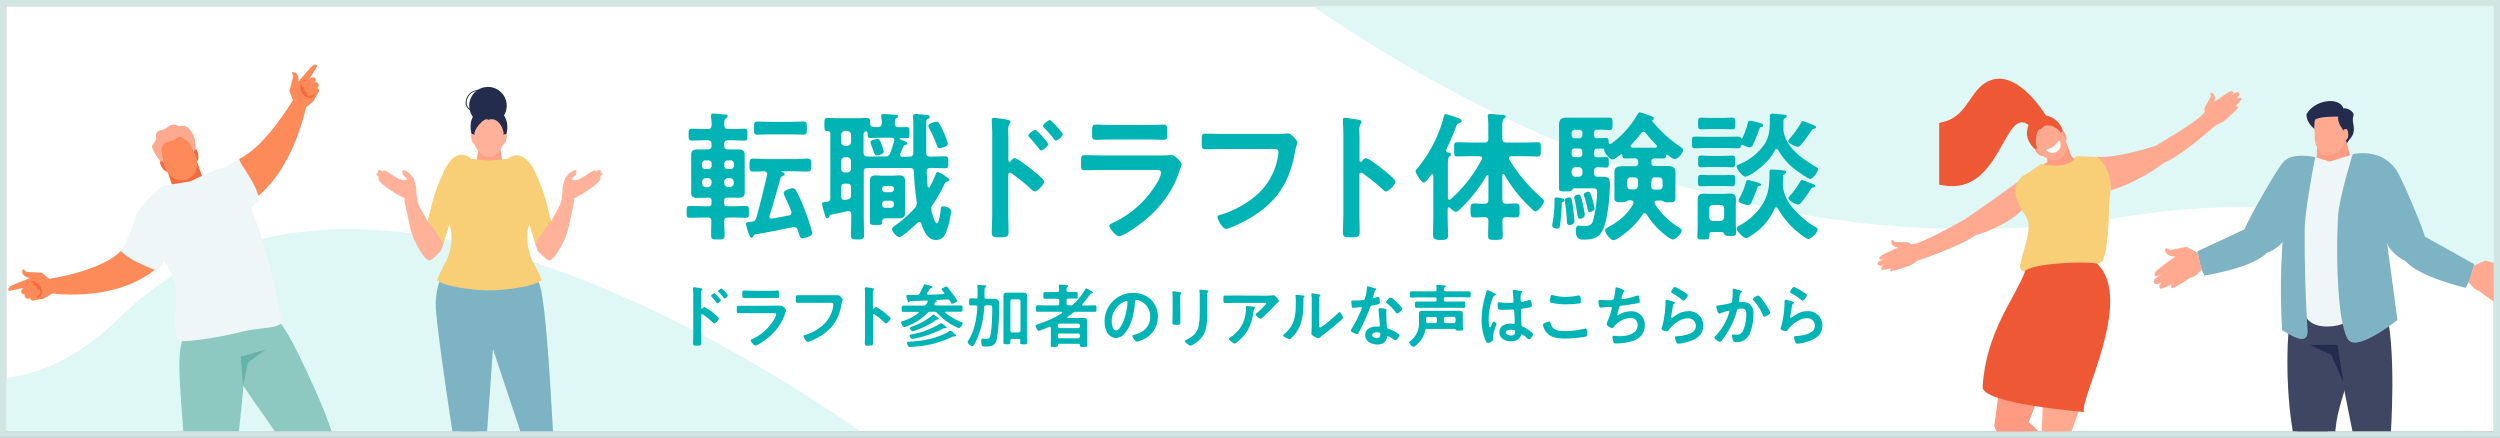 <svg id="_1" data-name="1" xmlns="http://www.w3.org/2000/svg" xmlns:xlink="http://www.w3.org/1999/xlink" width="800" height="140" viewBox="0 0 800 140">
  <rect x="0" y="0" width="800" height="140" fill="#808080" stroke="none"/>
  <defs>
    <style>
      .cls-1 {
        fill: none;
      }

      .cls-2 {
        clip-path: url(#clip-path);
      }

      .cls-3 {
        fill: #fc8b59;
      }

      .cls-4 {
        fill: #d1e5e2;
      }

      .cls-5 {
        clip-path: url(#clip-path-2);
      }

      .cls-6 {
        fill: #fff;
      }

      .cls-7 {
        fill: #dff7f5;
      }

      .cls-8 {
        fill: #ffb299;
      }

      .cls-9 {
        fill: #f8ce77;
      }

      .cls-10 {
        fill: #232c4c;
      }

      .cls-11 {
        fill: #ffa187;
      }

      .cls-12 {
        fill: #7eb3c3;
      }

      .cls-13 {
        fill: #8dc8c1;
      }

      .cls-14 {
        fill: #68b3a8;
      }

      .cls-15 {
        fill: #f6693b;
      }

      .cls-16 {
        fill: #ffaa90;
      }

      .cls-17 {
        fill: #eff6f8;
      }

      .cls-18 {
        fill: #ff9a83;
      }

      .cls-19 {
        fill: #ef5835;
      }

      .cls-20 {
        fill: #3f4662;
      }

      .cls-21 {
        fill: #00b4b5;
      }
    </style>
    <clipPath id="clip-path">
      <rect class="cls-1" x="-818" y="2" width="796" height="136"/>
    </clipPath>
    <clipPath id="clip-path-2">
      <rect class="cls-1" x="2" y="2" width="796" height="136"/>
    </clipPath>
  </defs>
  <g class="cls-2">
    <path class="cls-3" d="M-10.51,65.9s1.72-.58.38,2c-.18.35-2.35,1.31-1.85,1.7C-9,71.93-2,65.35-1.48,67.53c2.6-1,2.13.34,2,.84C2,69,.22,69.82-.1,70.07c1.21,1.57-4.32,4.2-4.32,4.2l-4,2-4.1,1.45s-3.66-1.88-4-3.22,1.77-5.79,1.77-5.79l2-1.88Z"/>
  </g>
  <g>
    <path class="cls-4" d="M798,2V138H2V2H798m2-2H0V140H800V0Z"/>
    <g class="cls-5">
      <rect class="cls-6" x="-5.06" y="-3.97" width="820.54" height="165.59"/>
      <path class="cls-7" d="M326.48-80.51s150.31,182.25,352.33,150,174.48,191.2,174.48,191.2L833.2-187.84Z"/>
      <path class="cls-7" d="M304.64,159.72s-176.37-146.46-266.46-58S-155.76-47.39-155.76-47.39L92.65,408.66Z"/>
      <g>
        <g>
          <g>
            <path class="cls-8" d="M136.74,70.86c-.92-2.39-3.13-4.9-3.3-7.5-.41-6.18-4.62-1.49-3.93,1.44.83,3.5,1.57,8.51,3,11.85.72,1.64,3.2,6.32,4.79,6.66.83.18,2.37-1.7,3.1-2.32,1.11-.93.72-1,1.41-2.73C143,75.54,137.56,68.91,136.74,70.86Z"/>
            <path class="cls-8" d="M129.45,54.49s-1.23-.61-.48,1.5c.1.28,1.63,1.22,1.22,1.46-2.43,1.43-7.11-4.21-7.69-2.62-1.85-1-1.63,0-1.54.43-1.21.31,0,1.12.26,1.34-1.06,1.06,2.83,3.58,2.83,3.58l2.8,1.93,2.94,1.5s2.93-1,3.36-2-.76-4.53-.76-4.53l-1.3-1.6Z"/>
          </g>
          <path class="cls-9" d="M136.74,70.86c2.08,1.62,5.1,7.4,5.1,7.4L146.45,63s-4.09-8.62-5.07-6.66C138.64,61.86,137.15,70.08,136.74,70.86Z"/>
        </g>
        <g>
          <g>
            <path class="cls-8" d="M176.44,70.86c.92-2.39,3.13-4.9,3.3-7.5.42-6.18,4.62-1.49,3.93,1.44-.82,3.5-1.56,8.51-3,11.85-.72,1.64-3.2,6.32-4.79,6.66-.83.18-2.37-1.7-3.11-2.32-1.11-.93-.72-1-1.41-2.73C170.23,75.54,175.63,68.91,176.44,70.86Z"/>
            <path class="cls-8" d="M183.73,54.49s1.23-.61.49,1.5c-.1.28-1.64,1.22-1.23,1.46,2.43,1.43,7.11-4.21,7.69-2.62,1.85-1,1.63,0,1.54.43,1.21.31,0,1.12-.25,1.34,1.06,1.06-2.83,3.58-2.83,3.58l-2.8,1.93-2.94,1.5s-2.94-1-3.36-2,.76-4.53.76-4.53l1.29-1.6Z"/>
          </g>
          <path class="cls-9" d="M176.44,70.86c-2.07,1.62-5.1,7.4-5.1,7.4L166.73,63s4.09-8.62,5.07-6.66C174.55,61.86,176,70.08,176.44,70.86Z"/>
        </g>
        <g>
          <g>
            <path class="cls-10" d="M150.15,33.82a6,6,0,0,0,12,0,6,6,0,0,0-12,0Z"/>
            <path class="cls-10" d="M151.78,35.67A2.85,2.85,0,0,1,149,32.81h0a4.17,4.17,0,0,1,2.61-3.73h0a7.73,7.73,0,0,1,2.45-.45h0a.14.14,0,0,1,.17.12h0a.13.13,0,0,1-.14.14h0a7.52,7.52,0,0,0-2.34.43h0a3.9,3.9,0,0,0-2.43,3.49h0a2.55,2.55,0,0,0,2.52,2.59h0a.14.14,0,0,1,.13.15h0a.15.15,0,0,1-.16.12h0Z"/>
          </g>
          <g>
            <polygon class="cls-11" points="160.73 51.62 160.17 47.8 153.05 47.8 152.49 51.62 160.73 51.62"/>
            <g>
              <g>
                <path class="cls-8" d="M151.86,43.22c-1.62-1.41-1.09,1.44-.71,2.19.14.27.45.81.8.87Z"/>
                <path class="cls-8" d="M161.1,43.22c1.62-1.41,1.09,1.44.71,2.19-.14.27-.5.86-.85.92Z"/>
                <path class="cls-8" d="M151.54,44c0-1.86-.1-4.83.7-6.06.94-1.43,2.71-1.56,4.24-1.56s3.31.13,4.24,1.56c.8,1.23.82,4.2.7,6.06a7.06,7.06,0,0,1-2.77,5.48,3.48,3.48,0,0,1-4.34,0A6.61,6.61,0,0,1,151.54,44Z"/>
              </g>
              <path class="cls-10" d="M151.86,43.22c-.35-.18-.58-.44-.94-.28-1-3.85.52-6,1.32-6.82a5.49,5.49,0,0,1,8.48,0,7.31,7.31,0,0,1,1.3,6.8,1.2,1.2,0,0,0-.92.3c.42-.87-1.26-6.21-4.88-4.84C155.3,37.13,151.36,41.43,151.86,43.22Z"/>
            </g>
          </g>
        </g>
        <g>
          <g>
            <path class="cls-12" d="M168.1,142.83c1,4.65,10,2.63,9-2,0,0-1.63-32.62-3.22-43.37-.7-4.71-1.15-15.44-12.56-7.17h0c-4.49,1-8,6.47-7,11.12Z"/>
            <path class="cls-12" d="M185.87,174.17c.68,2.35.87,4.38-1.59,5.15h0c-2.47.78-3.47-1-4.26-3.3-2.74-8-10.55-23.2-11.7-31.69-.33-2.43.66-4.86,3.13-5.64h0c2.46-.78,4.69.64,5.79,2.82C181.09,149.15,183.52,166.06,185.87,174.17Z"/>
          </g>
          <g>
            <path class="cls-12" d="M155.62,141.42c.09,4.76-10.2,5.15-10.28.39,0,0-5-32-5.85-42.71-.38-4.75,1-18.12,10-9.11h0c4.65-.08,9.08.69,9.22,8.44Z"/>
            <path class="cls-12" d="M155.71,174.87c-.21,2.63-.16,4.8-2.79,5h0c-2.62.2-3.29-1.9-3.49-4.52l-4.08-33.12a4.75,4.75,0,0,1,4.4-5.1h0c2.63-.2,4,2,5.11,4.4C159.35,151,156.37,166.49,155.71,174.87Z"/>
          </g>
        </g>
        <path class="cls-9" d="M169.65,71.34c3.33-6.1,2.25-14.9,1.73-16-4.33-9.05-8.91-4.5-8.91-4.5l-5.88.55-5.88-.55s-4.57-5.14-8.91,4.5c-.49,1.1-1.6,9.89,1.73,16,1.95,3.56.57,9.68-.84,12.48a35.73,35.73,0,0,0-2.82,5.82c2.58,2.41,14.45,3.42,16.72,3.26,2.28.16,14.14-.85,16.72-3.26a34.91,34.91,0,0,0-2.81-5.82C169.08,81,167.71,74.9,169.65,71.34Z"/>
      </g>
      <g>
        <g>
          <path class="cls-13" d="M107.81,145.68c.13,4.17.07,4.64-4.43,6.49h0c-4.49,1.84-7,.84-9.45-4.29-3.59-7.66-15.88-23-20.16-31.06-2-3.69-6.72-12.14,6-18.12,0,0,5.19-5.48,14,11.2C93.78,109.9,107.52,136.6,107.81,145.68Z"/>
          <path class="cls-13" d="M72,157.06c-2,3.66-2.32,4-7.12,3.32h0c-4.81-.7-6.49-2.87-5.94-8.51.83-8.42-1.93-27.85-1.49-37,.21-4.17.43-13.87,14.46-12.49,0,0,7.26-2.06,6.28,16.76C78.22,119.14,76.41,149.11,72,157.06Z"/>
          <polygon class="cls-14" points="85.11 111.81 77.03 114.14 77.81 123.71 79.29 116.11 85.11 111.81"/>
        </g>
        <g>
          <path class="cls-15" d="M55.86,61.58s4.18,2.71,6.16,2,3.31-5.2,3.31-5.2l-2.45-7.11-9.39,3.17Z"/>
          <g>
            <g>
              <path class="cls-15" d="M52.3,51.7c-2.15-1-.6,1.94.05,2.6.24.24.75.71,1.13.66Z"/>
              <path class="cls-15" d="M61.94,48.44c1.13-2.06,1.65,1.17,1.54,2.1,0,.34-.16,1-.5,1.21Z"/>
              <path class="cls-3" d="M52.64,52.82c-.49-1.94-2-4.82-1.56-6.36.46-1.78,2.23-2.53,3.78-3.06s3.42-1,4.87.14c1.24,1,1.83,4.15,2.62,6a6.22,6.22,0,0,1-.44,6.38,5.4,5.4,0,0,1-2.28,1.57,5.34,5.34,0,0,1-2.77.13A6.21,6.21,0,0,1,52.64,52.82Z"/>
            </g>
            <path class="cls-16" d="M48.67,46.8c0-.35.91-1.46,1.23-2s-.49-1.59.41-2.53c1.12-1.18,1.4,0,3.74-1.92a2.68,2.68,0,0,1,3,0,15.3,15.3,0,0,1,2.18,0c1,.34,1.59,1.07,2.59,2.73.61,1,.79,3.79.74,4.69,0,0-.43.63-.64.67-.25-.84-1-1.87-1.21-2.47s-2.26-2.06-2.9-2.07c-.82-.4-1.72.72-2.3.94a15.94,15.94,0,0,0-2.88,1c-1.38.89-.77,3.49-.77,3.49a10.62,10.62,0,0,0,.42,2.4c-.84-.37-1,0-1,0C50.85,50.76,48.76,48.52,48.67,46.8Z"/>
          </g>
        </g>
        <g>
          <path class="cls-3" d="M93.76,32l4.47.87S94.73,53.22,81.9,63.32c-2,1.57-7.45-9-5.31-12.51C84.94,46.93,93.76,32,93.76,32Z"/>
          <g>
            <path class="cls-3" d="M93.39,23.16s1.47-.52,2.06,1.43a8.82,8.82,0,0,1,.06,1.54s3-3.63,4-4.64c1.62-1.65,2-.33,2-.33L98.4,26.3l3.5,3.15-1.55,2.93-2.44,2-4-1.89-1.3-3.38,1.23-4.67Z"/>
            <path class="cls-15" d="M100.59,27.3c.82,1.46.58,3.15-.54,3.78s-2.69-.06-3.51-1.52-.57-3.16.55-3.79S99.78,25.83,100.59,27.3Z"/>
            <path class="cls-3" d="M100.9,25.3a.84.84,0,0,1-.3,1.14l-3.1,1.41a.83.83,0,0,1-1-.52h0a.82.82,0,0,1,.3-1.13l3.1-1.42a.84.84,0,0,1,1.05.52Z"/>
            <path class="cls-3" d="M101.88,26.88a.89.89,0,0,1-.27,1.21l-3.1,1.42a.9.9,0,0,1-1.09-.61h0a.89.89,0,0,1,.26-1.21l3.11-1.41a.9.9,0,0,1,1.09.6Z"/>
            <path class="cls-3" d="M102,28.66a.69.69,0,0,1-.25.95l-2.6,1.18a.71.71,0,0,1-.88-.43h0a.72.72,0,0,1,.25-1l2.6-1.18a.71.71,0,0,1,.88.44Z"/>
          </g>
        </g>
        <g>
          <path class="cls-3" d="M15.7,89.22l-.59,4.51S36,97.26,49.64,86.24c2.12-1.4-6.77-7-10.77-6.12C32.56,86.83,15.7,89.22,15.7,89.22Z"/>
          <g>
            <path class="cls-3" d="M7.39,86.08s-1,1.22.71,2.41A10,10,0,0,0,9.55,89s-4.4,1.7-5.67,2.33c-2.07,1-.94,1.78-.94,1.78L8.8,91.82l1.89,4.32L14,95.59l2.72-1.67-.55-4.35-2.8-2.3L8.5,87Z"/>
            <path class="cls-15" d="M9.05,94.22c1.14,1.23,2.82,1.54,3.77.67s.79-2.57-.35-3.81-2.81-1.54-3.76-.67S7.92,93,9.05,94.22Z"/>
            <path class="cls-3" d="M7.07,93.88A.83.83,0,0,0,8.24,94l2.31-2.51a.83.83,0,0,0-.16-1.16h0a.84.84,0,0,0-1.17-.07L6.9,92.72a.83.83,0,0,0,.17,1.16Z"/>
            <path class="cls-3" d="M8.25,95.3a.9.9,0,0,0,1.24.14l2.32-2.51a.91.91,0,0,0-.23-1.22h0a.91.91,0,0,0-1.24-.13L8,94.08a.91.91,0,0,0,.23,1.22Z"/>
            <path class="cls-3" d="M9.92,95.94a.71.71,0,0,0,1,.06l1.94-2.1a.7.7,0,0,0-.14-1h0a.7.7,0,0,0-1-.06L9.78,95a.71.71,0,0,0,.14,1Z"/>
          </g>
        </g>
        <g>
          <path class="cls-17" d="M52.45,83.39a7.2,7.2,0,0,1-2.19,3.15c-3.39-1.05-9.93-4-11.7-6.42,1.33-1.73,2.65-4.1,4.62-9.9C43.18,70.22,50.39,76.94,52.45,83.39Z"/>
          <path class="cls-17" d="M82.86,64.39c0-5-6.39-11.91-6.27-13.58-.91.36-3.79,2.83-6.55,3.21,2.73,3.62,9.91,11,10,13A10.29,10.29,0,0,1,82.86,64.39Z"/>
          <path class="cls-17" d="M51.58,82.17c-2.19-2.92-7.88-10.09-8.4-12,.45-3.75,8.76-10.68,8.76-10.68L61.06,58a82,82,0,0,1,9-4c3.33-.94,7.49,7.5,9,10.06,1,1.67,6.66,14,11.16,39.22-1.87,2-7.21,1.42-13.36,3C71.22,107.76,59.57,109.68,57,109,53.69,100.73,60.54,94.16,51.58,82.17Z"/>
        </g>
      </g>
      <g>
        <g>
          <g>
            <path class="cls-18" d="M665.45,158.94c-4.06-6.91-10.17-20.67-18.85-25.64-2.18-1.25-4.45-2.25-6.4-.67a4.55,4.55,0,0,0-.66,6.4l21.24,23.7c.63.77,6.72,7.67,6.72,7.67l2.55-.16.46-4.26S665.84,159.62,665.45,158.94Z"/>
            <path class="cls-18" d="M648.14,137.93c-1.28,4.36-11.1,1.69-9.82-2.68,0,0,3.84-30.73,7.06-40.65,1.41-4.32,3-14,11.32-5.39h0c4.21,1.23,7.28,5.94,6,10.3Z"/>
          </g>
          <g>
            <path class="cls-16" d="M653.23,139.26c-.7,4.49,8,5.83,8.66,1.34,0,0,11.19-28.66,12-39.67.31-4.54,2.63-12.15-8.68-9.71h0c-4.33-.68-9.11,2.28-9.81,6.77Z"/>
            <path class="cls-16" d="M658.26,136.55c-2.42-.52-4.39,1-5.26,3.19-3,7.59-3.76,23.88-5.26,31.79-.16.82-1,8.72-1,8.72l.63,1.66,3.14-1.21s2.76-7.14,3-7.93c1.88-7.84,7.85-23,8.27-31.15C661.85,139.29,660.67,137.07,658.26,136.55Z"/>
          </g>
        </g>
        <g>
          <polygon class="cls-18" points="662.9 50.16 661.06 45.24 654.98 48.43 655.17 51.84 651.41 54.13 667.28 52.65 662.9 50.16"/>
          <g>
            <g>
              <path class="cls-18" d="M652.12,47.51c-2-.29-.12,1.73.58,2.13.25.14.78.41,1.1.28Z"/>
              <path class="cls-18" d="M659.54,42.67c.56-2,1.64.58,1.72,1.38,0,.29,0,1-.2,1.19Z"/>
              <path class="cls-16" d="M652.26,48.28c-1-1.5-2.61-3.83-2.61-5.24,0-1.64,1.35-2.67,2.58-3.48s2.72-1.62,4.22-1c1.3.57,2.87,2.94,3.74,4.5a6.74,6.74,0,0,1,.65,5.85,3.86,3.86,0,0,1-1.34,1.75,3.78,3.78,0,0,1-2.14.52A6.31,6.31,0,0,1,652.26,48.28Z"/>
            </g>
            <path class="cls-19" d="M652.12,47.51c-.37,0-.69,0-.9.27-2.79-2.59-2.74-5.11-2.51-6.18a5.27,5.27,0,0,1,6.8-4.44,7,7,0,0,1,4.62,4.78,1.18,1.18,0,0,0-.59.73c-.11-.92-4.27-4.33-6.45-1.34C651.7,40.81,650.78,46.34,652.12,47.51Z"/>
            <path class="cls-6" d="M659.05,45.06a2.6,2.6,0,0,1-4.21,3c-.21-.28,1-.29,2.16-1.12S658.82,44.73,659.05,45.06Z"/>
          </g>
        </g>
        <g>
          <path class="cls-16" d="M694,50.37c-1.7,2.92-13.16,9.29-18.71,10.49,1.29-2.8-7.79-8.43-4.06-10.64,6.36.46,18.72-3.61,18.72-3.61S696.41,47.18,694,50.37Z"/>
          <path class="cls-16" d="M689.92,46.61c5.23-3.22,14.37-8.51,15.63-10.91l-.14-1.07,2.05-3.69-.14-1.23s1.38-.12,1.48,1.66a7.83,7.83,0,0,1-.27,1.32s3.36-2.44,4.44-3.08c1.76-1,1.79.15,1.79.15l-1.11,1.09,1.5-1.06c.52-.37,1.12-.32,1.34.11s-.47,1.31-.76,1.67c.51-.32,1.27-.41,1.5,0s-2,2.55-2,2.55a.7.7,0,0,1,1,.19c.19.35-4.82,4.65-4.82,4.65l-2.55,1.26C704.34,44.22,696,51,692.1,52.2,690.65,52.66,692.35,48.79,689.92,46.61Z"/>
        </g>
        <g>
          <path class="cls-16" d="M630,75.58c3.38,0,13.21-4.19,17-8.38,0-2.66,2.38-11.05-1.41-8.94-5.67,4.28-16.85,11.92-16.85,11.92S626,76.08,630,75.58Z"/>
          <path class="cls-16" d="M628.78,70.18c-5.42,2.91-14.59,8.14-17.29,8l-.86-.66-4.22-.08-1-.74s-.81,1.13.67,2.12a8.74,8.74,0,0,0,1.28.42s-3.79,1.68-4.89,2.29c-1.78,1-.77,1.63-.77,1.63l1.51-.42-1.69.77c-.58.26-.83.8-.57,1.21s1.37.25,1.83.19c-.54.27-1,.88-.73,1.31s3.23-.47,3.23-.47a.69.69,0,0,0-.34,1c.2.35,6.44-1.82,6.44-1.82l2.37-1.57c5.69-1.9,15.73-5.73,18.74-8.46C633.64,73.86,629.44,73.38,628.78,70.18Z"/>
        </g>
        <path class="cls-9" d="M648.52,69.78c2.1,3.24-1.73,11.72-2.11,15.5-.51,5,25.49.64,26.54-2,2.15-5.41,1.8-17.81,2.09-19.62,1.06-6.51-.36-9.91-3.84-13.44l-7-.22c-1.59,4.61-11,2.49-11,2.49-1.88,1.15-4,2.82-6,3.86C642,61,647.08,66.82,648.52,69.78Z"/>
        <path class="cls-19" d="M648.18,86.49c-3.34,9-12.75,19.69-13.73,37.35-.3,5.34,32.5,8,32.5,8-2-3.34,16.11-35.51,4.25-47.37C670.39,83.64,652.79,83.76,648.18,86.49Z"/>
        <path class="cls-19" d="M637.37,25.55c-6.69,2-7.28,11-14.75,13.25-.69.2-1.38.39-2.08.57V59.1l1.27.21c18.69,3.33,19.35-25.94,27.6-19.13l5.67-2.61C651.75,32.25,644.76,23.3,637.37,25.55Z"/>
      </g>
      <g>
        <g>
          <path class="cls-20" d="M733.82,138.63c.82,4.29,3.41,7.47,8.07,6.73h0c4.66-.75,5-3,5.58-8.9.92-9.53,9.85-28.81,9.21-38.37-.3-4.36-7.56-14.81-21.19-13.36,0,0,1.3-2.5-1.64,10.72C730.68,109.74,732.09,129.69,733.82,138.63Z"/>
          <path class="cls-20" d="M743.79,176.24c-.72,2.72-1.87,4.94-5.24,4.69h0c-3.37-.24-3.55-2.5-3.35-5.29l-1-35.54c.21-2.79,3.11-4.85,6.48-4.6h0c3.37.25,4.71,2.8,5.73,5.49C750.46,151.7,746.06,167.57,743.79,176.24Z"/>
          <path class="cls-20" d="M753,90.25c5.53-.69,8.51,2.84,10,7.25,4.25,12.92,1.91,42.53,2,42.78,4.08,7.9,2.77,28.26,1.28,37.21-.48,2.9-7,3.71-7.4,1.11-1.34-9-5.61-38.15-5.61-38.16-.11-.54-8.12-40.73-8.12-40.73C744.54,95.09,747.45,91,753,90.25Z"/>
          <polygon class="cls-10" points="739.13 110.36 747.98 110.36 749.9 122.37 746.01 113.58 739.13 110.36"/>
        </g>
        <g>
          <path class="cls-12" d="M790.34,89.7l1.43-5.16L776,75.75c-.74-2.91-7.94-20.06-9.07-21-2.62,2.08-6.84,17-2.88,23.47.48,1.83,4.32,4.94,5.64,5.19C773.73,88.57,789,92.1,789,92.1Z"/>
          <path class="cls-16" d="M800.53,84.8l1.47-.58s.6,1.7-1.56,2.4a9.43,9.43,0,0,1-1.73.08s4.1,3.45,5.24,4.6c1.86,1.88.39,2.31.39,2.31l-1.71-1,1.81,1.55c.63.53.76,1.29.29,1.71s-1.78-.16-2.31-.41c.56.54.92,1.47.43,1.9S799,95.58,799,95.58a.9.9,0,0,1,.09,1.33c-.36.36-4.84-3.1-4.84-3.1a1,1,0,0,1-.19-.22l-2.28-1.23-1.83-2L791.64,85l3.66-1.62Z"/>
        </g>
        <g>
          <path class="cls-12" d="M704.23,85.67l-1.05-5.27,15.05-7c1-2.85,10.77-20,12-20.87,2.46,2.27,5.55,17.45,1.11,23.63-.61,1.78-4.68,4.6-6,4.75-4.43,4.89-19.93,7.26-19.93,7.26Z"/>
          <path class="cls-16" d="M694.44,80,693,79.34s-.73,1.65,1.38,2.52a10.78,10.78,0,0,0,1.71.2s-4.34,3.14-5.57,4.2c-2,1.73-.56,2.27-.56,2.27l1.79-.92L689.83,89c-.66.48-.85,1.24-.42,1.68s1.8,0,2.35-.23c-.6.49-1,1.39-.58,1.86s3.94-1.43,3.94-1.43a.9.9,0,0,0-.19,1.31c.34.39,5.06-2.73,5.06-2.73a1.34,1.34,0,0,0,.21-.2l2.36-1.06,2-1.87-1.26-5.44L699.75,79Z"/>
        </g>
        <g>
          <polygon class="cls-18" points="741.34 52.62 752.53 51.87 750.6 44.21 741.45 45.73 741.34 52.62"/>
          <g>
            <path class="cls-16" d="M750.1,43.06c-.28-1.91-.05-5-.93-6.2-1-1.41-2.79-1.43-4.29-1.33s-3.26.35-4.08,1.89c-.71,1.32-.08,4.34-.1,6.26a7.88,7.88,0,0,0,2.22,5.64,2.76,2.76,0,0,0,1.86.47,9.39,9.39,0,0,0,3.76-1.55C750.23,46.61,750.45,45.49,750.1,43.06Z"/>
            <path class="cls-10" d="M753.11,37.05c.4-1.32-2.21-2.69-3.21-2.34-1-3.07-6.3-3.05-9.7-.52a7.49,7.49,0,0,0-2.07,2.27c-.28,2.12,1.64,4.09,2.43,4.77,0,0,0-2.58.3-2.91,1.19-1.12,7.4-1,7.4-1-.52,1.73,1.67,4.44,1.67,4.44A28.07,28.07,0,0,0,751.06,46c.15-.92,1.59-1.93,2-3.38C753.67,40.2,752.46,39.23,753.11,37.05Z"/>
            <path class="cls-16" d="M749.82,41.78c1.71-1.8,1.8,1.62,1.47,2.45a2.27,2.27,0,0,1-1.11.87Z"/>
          </g>
        </g>
        <g>
          <path class="cls-17" d="M762.1,72.11s4.4-14.73,4.27-16.73c-1.73-3.52-13.45-6-13.45-6l-7.45,2.33-4.55-1.41s-4.42,12.53-5.73,15.31c.14,2,2.43,28.11,2.43,28.11s-4.12,12.07,9.12,10.64C762.12,102.66,762.1,72.11,762.1,72.11Z"/>
          <path class="cls-12" d="M752.86,49.36s-4.36,14.08-4.68,19.85c-.71,13.05-.21,33.13,3,39.13,2.47,4.66,14.33-4.76,16-5.88-2.79-20.94-4.08-30.4-4.08-30.4s4-15.36,3.9-17.36C762,47,752.86,49.36,752.86,49.36ZM730.3,105.73c2.51,1.26,8.51,5.66,8.11-.3-.74-11-1-24.42-.89-32.56.07-5.71,3.34-22.59,3.34-22.59S730,47.75,729.61,54.7c.14,2,1.08,19.52,1.08,19.52A212.17,212.17,0,0,0,730.3,105.73Z"/>
        </g>
      </g>
    </g>
    <g>
      <path class="cls-21" d="M225.65,63.29c-.85,0-1.66.05-2.47.05-1.22,0-2-.32-2-1.62,0-.68,0-1.31,0-2.07v-8.1c0-.72,0-1.4,0-2.07,0-1.44.9-1.67,2.29-1.67.63,0,1.35,0,2.16,0h.81c.86,0,1.26-.36,1.26-1.21v-.46c0-.89-.4-1.25-1.26-1.25h-.63c-1.48,0-3,.08-4.45.08-1,0-1-.45-1-1.93s0-1.84,1-1.84c1.48,0,3,.09,4.45.09h.63c.86,0,1.17-.32,1.26-1.22s-.09-1.8-.18-2.7c0-.13,0-.32,0-.4,0-.5.31-.63.76-.63.63,0,2.75.22,3.51.31.41,0,1.08,0,1.08.54,0,.27-.27.45-.54.68-.49.31-.58.72-.54,2.16,0,.9.36,1.26,1.26,1.26h.72c1.49,0,3-.09,4.46-.09,1,0,.94.44.94,1.89s0,1.88-.94,1.88c-1.49,0-3-.08-4.46-.08H233c-.9,0-1.26.36-1.26,1.25v.46c0,.85.36,1.21,1.26,1.21h.81c.81,0,1.53,0,2.16,0,1.44,0,2.34.23,2.34,1.71,0,.68,0,1.35,0,2v8.1c0,.67,0,1.35,0,2,0,1.31-.76,1.67-2,1.67-.81,0-1.66-.05-2.52-.05h-1c-.76,0-1.08.32-1.08,1.08v.68c0,.72.32,1,1.08,1h1c1.62,0,3.24-.09,4.86-.09,1,0,1,.45,1,1.89s0,1.89-1,1.89c-1.62,0-3.24-.09-4.86-.09H233c-.9,0-1.26.32-1.26,1.22,0,1.48.14,3,.14,4.41s-.45,1.39-2.12,1.39-2.2,0-2.2-1.3c0-1.49,0-3,.09-4.46,0-.9-.36-1.26-1.22-1.26h-.9c-1.57,0-3.19.09-4.81.09-1,0-1-.4-1-1.89s0-1.89,1-1.89c1.62,0,3.24.09,4.81.09h1.08c.77,0,1.08-.31,1.08-1v-.68c0-.76-.31-1.08-1.08-1.08Zm2.07-10.89a1,1,0,0,0-1.08-1.08h-.9a1,1,0,0,0-1.08,1.08V53a1,1,0,0,0,1.08,1.08h.9A1,1,0,0,0,227.72,53Zm-1.26,7.47a1.28,1.28,0,0,0,1.26-1.26v-.45A1.19,1.19,0,0,0,226.46,57h-.54a1.19,1.19,0,0,0-1.26,1.21v.45a1.29,1.29,0,0,0,1.26,1.26Zm6.39-8.55a1,1,0,0,0-1.08,1.08V53a1,1,0,0,0,1.08,1.08h.9A1,1,0,0,0,234.83,53V52.4a1,1,0,0,0-1.08-1.08Zm-1.08,7.29A1.29,1.29,0,0,0,233,59.87h.54a1.28,1.28,0,0,0,1.26-1.26v-.45A1.19,1.19,0,0,0,233.57,57H233a1.19,1.19,0,0,0-1.26,1.21Zm21.51,9.45a1.78,1.78,0,0,0-.09-.45c-.9-2.34-1.21-2.88-2.16-5a3.43,3.43,0,0,1-.27-.9c0-.81,2.29-1.48,2.93-1.48a1.13,1.13,0,0,1,1,.67,40.81,40.81,0,0,1,2.57,5.58c.5,1.26,2.65,7.16,2.65,8.19s-2.69,1.58-3.1,1.58c-.67,0-.81-.41-1.21-1.62-.09-.27-.19-.63-.32-1a1.17,1.17,0,0,0-1.13-.95c-.09,0-.26,0-.35,0-4.05.85-8.15,1.66-12.2,2.34-.31.09-.36.27-.49.49s-.23.59-.59.59-.67-.59-.85-1.08a27.59,27.59,0,0,1-1-3.38c0-.63,1.35-.63,1.85-.67.94-.09,1.26-.45,1.53-1.35,1.26-4.5,2.34-9,3.42-13.64v-.31c0-.59-.41-.81-.95-.86-.81.05-3,.09-3.55.09-1.17,0-1.13-.63-1.13-2.07s0-2.07,1.13-2.07c1.48,0,3,.14,4.45.14H254c1.48,0,3-.14,4.45-.14,1.17,0,1.08.68,1.08,2.07s.09,2.07-1.08,2.07c-1.49,0-3-.09-4.45-.09h-3.88s-.13.05-.13.09a.13.13,0,0,0,.09.14c.36.09,1,.27,1,.72s-.27.41-.49.49a1.09,1.09,0,0,0-.81.72c-1.13,4-2.25,8.06-3.51,12,0,.13-.05.22-.05.31a.67.67,0,0,0,.68.68H247c1.84-.32,3.59-.68,5.39-1A.88.88,0,0,0,253.28,68.06ZM246.62,43c-1.93,0-3.19.09-4,.09-1.35,0-1.35-.32-1.35-2.07,0-1.58,0-2.12,1.13-2.12,1.39,0,2.79.09,4.18.09h6.3c1.4,0,2.79-.09,4.18-.09,1.17,0,1.13.63,1.13,2.12s0,2.07-1.08,2.07c-1.4,0-2.83-.09-4.23-.09Z"/>
      <path class="cls-21" d="M291,50.11c.86,0,1.26-.32,1.26-1.21,0-2.57,0-5.13,0-7.7V39.67c0-.94-.09-2.07-.09-2.43,0-.58.31-.76.85-.76s2.7.22,3.28.27,1.22.09,1.22.63-.36.54-.68.72-.45.49-.45,1.34v9.5c0,.85.45,1.17,1.27,1.17h.13c1.53,0,3.1-.09,4.68-.09,1,0,1,.58,1,1.89s0,1.93-1,1.93c-1.58,0-3.15-.13-4.72-.09-.82,0-1.17.32-1.22,1.13.09,1.57.18,3.15.31,4.72,0,.18.14.41.37.41s.26-.14.35-.27a31.77,31.77,0,0,0,1.9-4.05c.09-.27.22-.63.63-.63a6.45,6.45,0,0,1,2.47,1.35c1,.67,1.26.81,1.26,1.17s-.45.49-.77.58c-.58.14-.71.5-1,1.13a44.59,44.59,0,0,1-3.55,6.16,2.07,2.07,0,0,0-.5,1.35c0,.77,1.12,4.68,1.75,4.68.86,0,1.22-4,1.31-4.72,0-.54.27-.72.85-.72s2.43.45,2.43,1.66a29.09,29.09,0,0,1-1.12,5.36c-.63,1.89-1.31,3.73-3.69,3.73-2.74,0-4-3-4.68-5.22-.14-.27-.31-.54-.63-.54a.82.82,0,0,0-.58.23c-.81.81-4.91,4.59-5.81,4.59s-2.38-1.71-2.38-2.52c0-.54.72-1,1.12-1.26a38.25,38.25,0,0,0,6.21-5.54,2.09,2.09,0,0,0,.59-1.44,2.17,2.17,0,0,0-.05-.54c-.41-3.24-.76-6.3-.9-9.63,0-.85-.4-1.17-1.26-1.17h-9.72c-1.26,0-2.56,0-3.82,0-.86,0-1.22.4-1.22,1.26v14c0,2.07.09,4.09.09,6.16,0,1.44-.4,1.44-2.11,1.44-1.49,0-2.07,0-2.07-1.26,0-2.11.09-4.23.09-6.34v-.45c0-.59-.23-1-.86-1-.13,0-.27,0-.36,0-1.75.45-3.46.76-5.17,1.12-.41.14-.45.27-.63.59s-.27.58-.68.58-.54-.4-.81-1.35a28.16,28.16,0,0,1-.85-3.28c0-.54.72-.54,1.66-.63.72-.14,1-.41,1-1.17V42.77c0-.54-.22-.76-.81-.8-1,0-1.08-.32-1.08-2.12,0-1.58,0-2.11,1-2.11.81,0,2.11.09,3.24.09h6.12c1.17,0,2.43-.09,3.24-.09,1.12,0,1,.67,1,1.7s.72,1.22,1.76,1.22H281c.81,0,1.08-.36,1.17-1.17s-.09-1.35-.18-2c0-.14,0-.32,0-.45,0-.5.4-.54.81-.54.85,0,2.47.13,3.37.22.41,0,1.22,0,1.22.54,0,.27-.23.36-.54.59-.5.31-.5.81-.5,1.66s.41,1.12,1.22,1.17,2.07,0,2.65,0c.81,0,.81.41.81,1.76s0,1.8-.81,1.8-1.39,0-2.07-.09c-.13.05-.22.09-.22.23a.19.19,0,0,0,.13.17c.23.09.41.19.63.28.9.35,1.71.72,1.71,1.08s-.4.4-.72.44a.72.72,0,0,0-.49.37c-.41.76-.68,1.62-1.08,2.38a1.13,1.13,0,0,0-.05.41c0,.49.36.67.81.67Zm-21.82-4.68a1.2,1.2,0,0,0,1.26,1.22h.63a1.2,1.2,0,0,0,1.26-1.22V43.14a1.29,1.29,0,0,0-1.26-1.26h-.63a1.28,1.28,0,0,0-1.26,1.26Zm0,8.55a1.19,1.19,0,0,0,1.26,1.21h.63A1.19,1.19,0,0,0,272.32,54V51.55a1.2,1.2,0,0,0-1.26-1.22h-.63a1.19,1.19,0,0,0-1.26,1.22Zm0,8.91c0,.63.27,1.08.94,1.08a2.14,2.14,0,0,0,.23,0l.81-.13c.9-.14,1.17-.54,1.17-1.44V60c0-.86-.36-1.22-1.26-1.22h-.63c-.9,0-1.26.36-1.26,1.22Zm7.15-14.08c0,.85.36,1.21,1.22,1.25,1.17.09,2.65,0,3.82,0h1.76a1.55,1.55,0,0,0,1.71-1,31.63,31.63,0,0,0,1.3-4c0-.09.05-.18.05-.27,0-.49-.36-.67-.81-.72h-3.6c-1.17,0-2.34.09-3.33.09-.77,0-.77-.4-.81-1.44,0-.54-.36-.72-.5-.72s-.81.18-.81,1.17ZM289.6,66.26c0,.63,0,1.31,0,1.94,0,1.26-.67,1.66-1.84,1.66-.68,0-1.4,0-2.12,0h-2.07c-.81,0-1.3.31-1.3,1.12-.05,1-.05,1-2.07,1-1.22,0-1.8,0-1.8-.86s0-1.62,0-2.43V59.83c0-.68,0-1.35,0-2,0-1.26.63-1.71,1.8-1.71.81,0,1.62.1,2.43.1h2.74c.77,0,1.53-.1,2.34-.1,1.17,0,1.89.36,1.89,1.67,0,.72,0,1.39,0,2.07Zm-9.09-16.51c-.54,0-.81-.81-1.26-2.16a16.27,16.27,0,0,1-.72-2.11c0-.68,1.75-1,2.29-1s.77.27,1.4,2.07a13.25,13.25,0,0,1,.58,2C282.8,49.26,281.23,49.75,280.51,49.75Zm2.83,9.76a1,1,0,0,0-1.08,1,1.06,1.06,0,0,0,1.08,1H285a1.06,1.06,0,0,0,1.08-1,1,1,0,0,0-1.08-1Zm0,4.73a1,1,0,0,0-1.08,1.08v.09a1,1,0,0,0,1.08,1.08H285a1,1,0,0,0,1.08-1.08v-.09A1,1,0,0,0,285,64.24ZM302.24,47a7.26,7.26,0,0,1-1.57.44c-.55,0-.72-.54-.86-.94a49.28,49.28,0,0,0-2.56-5.62,1.32,1.32,0,0,1-.18-.59c0-.81,2.2-1.35,2.6-1.35a.93.93,0,0,1,.77.45,21.91,21.91,0,0,1,1.57,3,25.43,25.43,0,0,1,1.31,3.51C303.32,46.6,302.83,46.78,302.24,47Z"/>
      <path class="cls-21" d="M324.7,50.6c.9,0,5.4,3.56,6.3,4.32.62.54,3.15,2.48,3.15,3.24s-2.12,3.11-3,3.11a1.64,1.64,0,0,1-1-.59,67.23,67.23,0,0,0-6.52-5.26.81.81,0,0,0-.45-.18c-.41,0-.54.36-.54.72V68.24c0,1.8.09,3.56.09,5.36,0,2.07-.05,2.34-2.79,2.34-1.8,0-2.57,0-2.57-1.53,0-2,.14-4,.14-6.08V42.69c0-1.17-.09-2.39-.14-3.51,0-.23,0-.63,0-.81,0-.45.13-.68.58-.68.27,0,1.22.14,1.53.18,2,.27,3.87.45,3.87,1.08a1.36,1.36,0,0,1-.22.59,3.57,3.57,0,0,0-.5,2.38c0,.68.05,1.53.05,2.65v6.75c0,.37.22.45.36.45a.48.48,0,0,0,.4-.17C323.71,51.23,324.2,50.6,324.7,50.6Zm10.71-4.45c0,.63-1.67,2-2.21,2-.27,0-.49-.32-.67-.49A45.73,45.73,0,0,0,329.46,44c-.22-.22-.4-.4-.4-.63,0-.54,1.71-1.8,2.21-1.8S335.41,45.52,335.41,46.15ZM340.08,43c0,.63-1.62,2-2.2,2-.27,0-.5-.35-.63-.54-.95-1.21-2.07-2.47-3.1-3.55-.19-.22-.41-.41-.41-.63,0-.54,1.71-1.84,2.21-1.84S340.08,42.42,340.08,43Z"/>
      <path class="cls-21" d="M370.06,49.75c1,0,3.1,0,4.05-.09a4.37,4.37,0,0,1,.81-.09c.94,0,3.19,2.16,3.19,3a11.92,11.92,0,0,1-.58,1.84,31.48,31.48,0,0,1-2.61,6.08,37.72,37.72,0,0,1-9.32,10.62c-1.26,1-6.12,4.5-7.51,4.5-1,0-3.11-2.57-3.11-3.33,0-.54,1.13-1,1.58-1.17A32.4,32.4,0,0,0,370.37,58.3a11.41,11.41,0,0,0,1.22-2.93c0-1.08-1.22-1-1.94-1H352.91c-1.89,0-3.78.1-5.71.1-1.26,0-1.26-.46-1.26-2.21,0-2.29,0-2.61,1.3-2.61,1.89,0,3.83.09,5.76.09ZM367,40c1.85,0,4.14-.13,5.31-.13s1.22.49,1.22,2.74c0,1.53,0,2.12-1.22,2.12-1.8,0-3.55-.09-5.31-.09H356c-1.76,0-3.51.09-5.27.09-1.26,0-1.26-.54-1.26-2.21,0-2.11.09-2.65,1.22-2.65s3.55.13,5.31.13Z"/>
      <path class="cls-21" d="M407.32,42.86c.94,0,3.15,0,4.05-.09.18,0,.67-.08.81-.08,1.08,0,3,2.42,3,2.87s-.4.95-.76,2.88c-1.53,8.69-4.73,14.67-12,19.8a41.61,41.61,0,0,1-8.64,4.59,4.56,4.56,0,0,1-1.48.41c-1.08,0-2.7-3-2.7-3.74,0-.49.4-.63.81-.72a31.57,31.57,0,0,0,11.2-5.94A20.87,20.87,0,0,0,409,49.7a7.61,7.61,0,0,0,.09-1.08c0-.85-.76-.94-1.57-.94h-16c-1.89,0-3.73.09-5.62.09-1.4,0-1.35-.41-1.35-2.43s-.05-2.57,1.21-2.57c1.94,0,3.87.09,5.81.09Z"/>
      <path class="cls-21" d="M437.11,50.6c.9,0,5.4,3.56,6.3,4.32.63.54,3.15,2.48,3.15,3.24s-2.12,3.11-3,3.11a1.64,1.64,0,0,1-1-.59A67.23,67.23,0,0,0,436,55.42a.81.81,0,0,0-.45-.18c-.41,0-.54.36-.54.72V68.24c0,1.8.09,3.56.09,5.36,0,2.07-.05,2.34-2.79,2.34-1.8,0-2.57,0-2.57-1.53,0-2,.14-4,.14-6.08V42.69c0-1.17-.09-2.39-.14-3.51,0-.23,0-.63,0-.81,0-.45.13-.68.58-.68.27,0,1.22.14,1.53.18,2,.27,3.87.45,3.87,1.08a1.36,1.36,0,0,1-.22.59,3.57,3.57,0,0,0-.5,2.38c0,.68.05,1.53.05,2.65v6.75c0,.37.22.45.36.45a.48.48,0,0,0,.4-.17C436.12,51.23,436.61,50.6,437.11,50.6Z"/>
      <path class="cls-21" d="M463.66,66.35c-.27,0-.36.23-.41.5v2.74c0,1.89.14,3.83.14,5.72,0,1.26-.63,1.48-2.43,1.48s-2.39-.36-2.39-1.62c0-1.84.09-3.73.09-5.58V56.19c0-.23-.09-.46-.31-.46a.47.47,0,0,0-.36.18c-.41.59-1.76,2.52-2.43,2.52S453,55.55,453,54.83a1.72,1.72,0,0,1,.58-1A42.59,42.59,0,0,0,462,37.42c.09-.36.13-.9.63-.9a26.71,26.71,0,0,1,3.1.95c1.13.4,2,.63,2,1.21,0,.41-.45.63-.76.72-.77.27-.81.5-1.13,1.4-.72,2-2.16,5.26-3.06,7.1a1,1,0,0,0,0,.32.54.54,0,0,0,.49.54c.5.09,1,.14,1,.72,0,.36-.18.45-.45.63-.54.45-.5,1.3-.5,4.09v9.18c.05.32.14.54.5.54a.79.79,0,0,0,.4-.18,43.72,43.72,0,0,0,9.9-12.68.66.66,0,0,0,.14-.41c0-.63-.68-.67-.86-.67H471c-1.58,0-3.11.08-4.68.08-1.08,0-1-.58-1-2.25s-.09-2.29,1-2.29c1.57,0,3.1.09,4.68.09h4c.9,0,1.26-.36,1.26-1.26V40.66a21.31,21.31,0,0,0-.13-3,2.05,2.05,0,0,1-.05-.55c0-.54.36-.62.81-.62.68,0,3.42.27,4.23.31.32.05.68.09.68.54s-.27.41-.54.68c-.5.4-.54,1.43-.54,3.05v3.29c.09.9.4,1.26,1.26,1.26h5.4c1.57,0,3.1-.09,4.68-.09,1.08,0,1,.58,1,2.29s.05,2.25-1,2.25c-1.58,0-3.11-.08-4.68-.08h-3.78c-.41,0-.77.17-.77.62A.66.66,0,0,0,483,51,48.22,48.22,0,0,0,493.4,63.38c.32.27.68.59.68,1,0,.77-1.76,3.24-2.7,3.24-.54,0-.9-.45-3-2.52a44.82,44.82,0,0,1-7-9.27.44.44,0,0,0-.32-.17c-.18,0-.27.22-.31.4v7.87c.09.9.4,1.26,1.26,1.26,1,0,2-.09,3-.09,1.31,0,1.26.68,1.26,2.25s0,2.25-1.21,2.25c-1,0-2-.13-3.06-.09-.81,0-1.22.32-1.22,1.17,0,1.58.09,3.15.09,4.68,0,1.35-.49,1.4-2.29,1.4s-2.39,0-2.39-1.4c0-1.53.09-3.1.09-4.63,0-.9-.4-1.22-1.26-1.22-1.08,0-2.16.09-3.24.09-1.26,0-1.21-.67-1.21-2.25s0-2.25,1.21-2.25c1.08,0,2.16.14,3.24.09.9,0,1.26-.36,1.26-1.26V56.36c0-.22-.09-.36-.27-.36a.34.34,0,0,0-.31.19,49.27,49.27,0,0,1-8.37,10.66c-.36.36-1,.94-1.44.94s-1.49-.85-1.89-1.26A.57.57,0,0,0,463.66,66.35Z"/>
      <path class="cls-21" d="M500.06,64.64c-.36.18-.27.41-.31,1.35-.09,1.8-.23,3.65-.45,5.45-.09.9-.14,1.71-1,1.71-.49,0-1.57-.18-1.57-.81a2.46,2.46,0,0,1,0-.54,36.75,36.75,0,0,0,.72-7v-1c0-.36.14-.63.54-.63s2.66.27,2.66.81S500.33,64.51,500.06,64.64Zm18.77-15.29a.44.44,0,0,0-.27.09c-.5.4-1.94,1.57-2.52,1.57-.95,0-2.75-2.16-2.7-3.15,0-.13,0-.27-.18-.31-.68,0-1.35,0-2,0s-1.08.31-1.08,1.08v.63c0,.77.32,1.08,1.08,1.08,1.08,0,2.16-.09,2.79-.09.86,0,.86.45.86,1.71s0,1.66-.81,1.66c-.5,0-1.76-.09-2.66-.09s-1.26.41-1.26,1.26v.54c0,.81.32,1.22,1.17,1.22.59,0,1.13,0,1.71,0,2.16,0,2.21,1,2.21,2.48,0,3.46-.68,10.62-1.94,13.77-1.3,3.33-3.28,3.87-6.61,3.87-1.31,0-2.34-.36-2.34-2.84,0-1,.18-1.62.81-1.62.22,0,1.12.09,1.93.09,2,0,2.52-.45,3.06-2.83a42.89,42.89,0,0,0,1-8c0-1.35-.81-1.21-2.07-1.21h-5.22c-.4,0-.63.36-.85.67s-.59.32-1.35.32h-.63c-1.62,0-2.07,0-2.07-.9,0-1.44,0-2.88,0-4.28V43.31c0-1.12,0-2.25,0-3.41,0-1.8.9-2.25,2.61-2.25,1.08,0,2.16,0,3.24,0h7.51c1,0,1.94,0,2.75,0,1,0,1,.45,1,1.93s0,2-1,2-1.84-.08-2.79-.08h-1.08c-.76,0-1.08.31-1.08,1.08v.58c0,.76.32,1.08,1.08,1.08s2-.09,2.79-.09.81.54.86,1.39c0,.28.18.54.49.54a.57.57,0,0,0,.36-.13,29.78,29.78,0,0,0,8.28-9.18c.27-.49.45-.81.86-.81a15.33,15.33,0,0,1,2.74.9c1,.32,1.71.5,1.71,1.08a.49.49,0,0,1-.31.41.28.28,0,0,0-.23.27c0,.09,0,.13.05.17a40.44,40.44,0,0,0,9.09,8.24c.31.22.76.54.76.94,0,.95-1.62,2.93-2.65,2.93-.63,0-1.76-.94-2.25-1.35a.44.44,0,0,0-.23-.09c-.22,0-.27.18-.31.36-.09.59-.18.9-1,.9s-1.89-.05-2.61-.05-1.08.32-1.08,1v.45c0,.72.31,1,1.08,1h1.21c1,0,1.85,0,2.75,0,1.48,0,2.65.27,2.65,2,0,.76,0,1.53,0,2.29v3.29c0,.9,0,1.8,0,2.7,0,1.44-.94,1.35-2.07,1.35a3.48,3.48,0,0,1-1.66-.23,8.06,8.06,0,0,0-.81-.36h-1.35c-.41,0-.81.18-.81.63a1.4,1.4,0,0,0,.13.45,23.8,23.8,0,0,0,7.34,7.34c.4.22,1.26.72,1.26,1.17,0,.81-1.89,2.88-2.88,2.88-.68,0-2.3-1.31-2.84-1.76a23.74,23.74,0,0,1-5.53-6.3.76.76,0,0,0-.59-.36.69.69,0,0,0-.63.36c-2.83,4.46-8.28,8.28-9.36,8.28s-2.7-2.25-2.7-3.1c0-.5.5-.77.86-1,3.37-1.8,6.39-4.14,8.14-7.56a.91.91,0,0,0,.09-.36c0-.54-.45-.67-.85-.72h-.72a6.46,6.46,0,0,0-.81.36,3.5,3.5,0,0,1-1.67.23c-1.17,0-2.07,0-2.07-1.35,0-.9,0-1.8,0-2.7V57.44c0-.76,0-1.53,0-2.25,0-1.79,1.17-2,2.66-2,.94,0,1.84,0,2.74,0h1.13c.67,0,1.08-.27,1.08-1v-.54c-.09-.73-.41-1-1.08-1-1,0-2,.05-3,.05-.81,0-.95-.31-1-1C519.14,49.57,519.05,49.35,518.83,49.35ZM502.27,72c-.81,0-.81-.59-.86-1.17a54,54,0,0,0-.63-6.12,3.88,3.88,0,0,1,0-.68c0-.67.94-.85,1.35-.85.81,0,.9.67,1.26,3.37.13.86.4,3.51.4,4.28C503.75,71.75,502.85,72,502.27,72Zm4.14-29.38a1,1,0,0,0-1-1.08H504a1,1,0,0,0-1.08,1.08v.58A1,1,0,0,0,504,44.26h1.35a1,1,0,0,0,1-1.08ZM504,47.5a1,1,0,0,0-1.08,1.08v.63A1,1,0,0,0,504,50.29h1.35a1,1,0,0,0,1-1.08v-.63a1,1,0,0,0-1-1.08Zm.18,6a1.26,1.26,0,0,0-1.26,1.26v.54a1.25,1.25,0,0,0,1.26,1.26h1a1.19,1.19,0,0,0,1.22-1.26v-.54a1.2,1.2,0,0,0-1.22-1.26ZM505.55,70c-.58,0-.67-.45-.9-2-.18-1-.36-2.39-.81-4.37a1.71,1.71,0,0,1-.09-.45c0-.63.9-.94,1.4-.94s.81.49,1.39,3.19a29.73,29.73,0,0,1,.59,3.24C507.13,69.64,506.18,70,505.55,70Zm3.2-2.16c-.63,0-.63-.5-1-2.21a23.07,23.07,0,0,0-.81-2.79,2.05,2.05,0,0,1-.14-.58c0-.54,1-.9,1.44-.9s.72.27,1.35,2.47a26.69,26.69,0,0,1,.68,2.79C510.28,67.39,509.24,67.84,508.75,67.84ZM522,56.77A1.1,1.1,0,0,0,520.72,58v1.39c0,.86.4,1.22,1.26,1.22h.72c.85,0,1.3-.27,1.39-1.13a9,9,0,0,0,.09-1.53A1.05,1.05,0,0,0,523,56.77Zm7.74-9.5c.22,0,.49-.17.49-.45a.58.58,0,0,0-.18-.4,41.69,41.69,0,0,1-3.42-3.87.84.84,0,0,0-.72-.4.88.88,0,0,0-.67.4,44.66,44.66,0,0,1-3.29,3.82.52.52,0,0,0-.18.41c0,.32.27.45.54.49Zm-.23,13.37h1.31c.85,0,1.21-.36,1.21-1.22V58c0-.86-.36-1.26-1.21-1.26h-1.08a1.09,1.09,0,0,0-1.26,1.17c-.05.49-.05,1-.09,1.53C528.37,60.28,528.68,60.64,529.49,60.64Z"/>
      <path class="cls-21" d="M557.53,46.37a.54.54,0,0,0-.5.41c0,.45-.22.67-1,.67-1.22,0-2.48-.09-3.74-.09h-6c-1.26,0-2.52.09-3.78.09s-1.08-.44-1.08-1.89,0-1.84,1.08-1.84c1.26,0,2.52.05,3.78.05h6c1.26,0,2.52-.05,3.78-.05.36,0,.77,0,1,.41a.35.35,0,0,0,.27.22s.13,0,.22-.13a25.76,25.76,0,0,0,1.71-4.73c.14-.45.18-.85.77-.85a8.55,8.55,0,0,1,1.84.36c1.35.35,2.34.63,2.34,1.12s-.49.49-.76.54-.5.59-.77,1.4a38.24,38.24,0,0,1-1.89,4.54,1,1,0,0,1-.85.54,6.58,6.58,0,0,1-2.12-.72C557.66,46.42,557.62,46.37,557.53,46.37Zm-6.66,27.86h-2.66c-1,0-1.21.09-1.21,1v.31c0,1.13-.36,1.08-1.89,1.08s-1.94,0-1.94-1,.09-2.16.09-3.24v-6.3c0-.67,0-1.39,0-2.07,0-1.39.45-2.07,1.89-2.07.58,0,1.17.09,1.8.09h4.86c.58,0,1.17-.09,1.75-.09,1.49,0,1.94.63,1.94,2.07,0,.68-.05,1.35-.05,2.07v5c0,1.13.09,2.21.09,3.33s-.4,1.08-1.93,1.08c-1.35,0-1.67-.13-1.8-.49S551.41,74.23,550.87,74.23Zm-3.51-14.72c-1.17,0-2.21.09-3,.09-1.08,0-1-.49-1-1.84s0-1.8,1-1.8c.63,0,1.89.09,3,.09h3.87c1.17,0,2.43-.09,3-.09,1,0,1,.49,1,1.8s0,1.84-1,1.84-1.8-.09-3-.09Zm.22-18.22c-1.08,0-2.16.09-3.19.09s-1-.49-1-1.84,0-1.89,1-1.89c.9,0,2,.09,3.15.09h3.6c1.13,0,2.25-.09,3.15-.09s1,.49,1,1.89,0,1.84-1,1.84-2.12-.09-3.2-.09Zm-.18,12.15c-1.21,0-2.43.09-3,.09-1,0-1-.5-1-1.89s0-1.85,1-1.85c.63,0,1.84.1,3,.1h3.87c1.17,0,2.39-.1,3-.1,1,0,1,.5,1,1.85s0,1.89-1,1.89c-.63,0-1.8-.09-3-.09Zm4.32,13.36c-.09-.76-.45-1.21-1.26-1.21h-2.25c-.81,0-1.17.45-1.26,1.21v2.66a1.26,1.26,0,0,0,1.26,1.26h2.25a1.26,1.26,0,0,0,1.26-1.26Zm6.8-10.26c-.86,0-2.79-2.38-2.79-3.19,0-.5.49-.63,1.08-.86a18.61,18.61,0,0,0,7.6-6c2-2.79,1.94-5.85,1.94-9.18,0-.63.18-.94.85-.94.5,0,2.66.22,3.24.27s1.31.09,1.31.58c0,.27-.41.5-.63.63s-.36.36-.41.72c0,.81,0,1.62,0,2.43a1.38,1.38,0,0,0,0,.45,5.2,5.2,0,0,0,.14,1.17c1.26,5.09,6.07,8.28,10.3,10.84.5.27.63.46.63.68,0,.86-1.62,3.1-2.56,3.1-.59,0-2.61-1.48-3.2-1.89A21.14,21.14,0,0,1,569,48a.6.6,0,0,0-.49-.31.51.51,0,0,0-.5.31C565.94,52.4,559.82,56.54,558.52,56.54Zm9.85,9.81a.54.54,0,0,0-.49.36,18.6,18.6,0,0,1-7.47,8.64,4.4,4.4,0,0,1-1.62.86c-.9,0-3.06-2.25-3.06-3.15,0-.36.27-.54.58-.72A20.19,20.19,0,0,0,563,66.8c2.93-3.87,3.24-6.93,3.24-11.65,0-.63.18-.9.86-.9.45,0,2.61.18,3.06.23.63.08,1.44.08,1.44.58,0,.27-.36.49-.54.63a.72.72,0,0,0-.45.76c0,.9-.09,1.85-.09,2.75a8.45,8.45,0,0,0,.09,1.12,13.76,13.76,0,0,0,3.78,7,28.1,28.1,0,0,0,6.48,5.31c.4.23.81.45.81.77,0,.9-2,3.06-3,3.06-.63,0-2.11-1.17-2.61-1.58a25.93,25.93,0,0,1-7.15-8.19C568.73,66.53,568.6,66.35,568.37,66.35Zm-5.22-6.88c-.63.09-.76.4-1,1.12-.36,1.08-1.35,3.47-1.8,4.41a1,1,0,0,1-.9.63c-.49,0-3.1-.49-3.1-1.48a2,2,0,0,1,.36-.86,22.92,22.92,0,0,0,1.93-4.77c.14-.4.23-.9.77-.9.13,0,.81.18,1,.23.54.13,3.15.67,3.15,1.26C563.6,59.33,563.33,59.42,563.15,59.47ZM580.21,40c.31.14.94.36.94.72s-.27.36-.45.4a1.29,1.29,0,0,0-1,.64,38,38,0,0,1-3.24,4.4c-.31.37-.63.82-1.12.82s-3.06-1-3.06-1.85c0-.31.4-.76.63-1a33.8,33.8,0,0,0,3.42-4.82c.13-.26.27-.54.58-.54A23.46,23.46,0,0,1,580.21,40ZM580.34,60c-.54,0-.63.14-.9.59a40.76,40.76,0,0,1-3.1,4.27,1.28,1.28,0,0,1-1,.59c-.63,0-3-1.17-3-2,0-.36.36-.72.72-1.13a26.41,26.41,0,0,0,3-4.23c.13-.27.27-.49.54-.49a11.34,11.34,0,0,1,2.07.72c.58.22,1.17.45,1.44.54s.76.31.76.67C580.88,59.69,580.75,59.92,580.34,60Z"/>
    </g>
    <g>
      <path class="cls-21" d="M225.41,98.24a15.25,15.25,0,0,1,3.08,2.11c.31.27,1.54,1.21,1.54,1.59s-1,1.52-1.47,1.52a.79.79,0,0,1-.48-.29,34.25,34.25,0,0,0-3.19-2.58.45.45,0,0,0-.22-.08c-.2,0-.27.17-.27.35v6c0,.88,0,1.73,0,2.61s0,1.15-1.37,1.15c-.88,0-1.25,0-1.25-.75,0-1,.06-2,.06-3V94.37c0-.57,0-1.17-.06-1.72,0-.11,0-.31,0-.4s.06-.33.28-.33.6.07.75.09c1,.14,1.89.22,1.89.53a.61.61,0,0,1-.11.29,1.74,1.74,0,0,0-.24,1.16c0,.33,0,.75,0,1.3v3.3c0,.18.11.22.18.22a.24.24,0,0,0,.2-.09C224.93,98.55,225.17,98.24,225.41,98.24Zm5.24-2.18c0,.31-.81,1-1.08,1s-.24-.15-.33-.24A22.71,22.71,0,0,0,227.75,95c-.11-.11-.2-.2-.2-.31,0-.26.83-.88,1.08-.88A8.15,8.15,0,0,1,230.65,96.06Zm2.29-1.54c0,.31-.79,1-1.08,1-.13,0-.24-.17-.31-.26A21.27,21.27,0,0,0,230,93.51c-.08-.11-.19-.2-.19-.31,0-.26.83-.9,1.08-.9A8.8,8.8,0,0,1,232.94,94.52Z"/>
      <path class="cls-21" d="M247.59,97.82c.51,0,1.52,0,2,0a2.73,2.73,0,0,1,.4,0,2.62,2.62,0,0,1,1.56,1.46,5.87,5.87,0,0,1-.29.9,15.44,15.44,0,0,1-1.27,3,18.27,18.27,0,0,1-4.56,5.19c-.61.51-3,2.2-3.67,2.2-.51,0-1.52-1.25-1.52-1.63s.55-.46.77-.57a15.79,15.79,0,0,0,6.75-6.25,5.32,5.32,0,0,0,.6-1.43c0-.53-.6-.48-1-.48h-8.18c-.93,0-1.85,0-2.8,0-.61,0-.61-.22-.61-1.08,0-1.12,0-1.27.63-1.27.93,0,1.87,0,2.82,0Zm-1.47-4.75c.9,0,2-.07,2.59-.07s.6.25.6,1.35c0,.74,0,1-.6,1-.88,0-1.74,0-2.59,0h-5.39c-.86,0-1.72,0-2.58,0-.61,0-.61-.26-.61-1.08,0-1,0-1.3.59-1.3s1.74.07,2.6.07Z"/>
      <path class="cls-21" d="M265.81,94.46c.46,0,1.54,0,2,0l.39,0c.53,0,1.48,1.19,1.48,1.41s-.2.46-.38,1.4c-.75,4.25-2.31,7.18-5.87,9.69a20.39,20.39,0,0,1-4.23,2.24,2.16,2.16,0,0,1-.72.2c-.53,0-1.32-1.48-1.32-1.83s.19-.31.39-.35a15.32,15.32,0,0,0,5.48-2.91,10.17,10.17,0,0,0,3.61-6.42,4.73,4.73,0,0,0,0-.53c0-.42-.37-.46-.77-.46h-7.81c-.92,0-1.82,0-2.75,0-.68,0-.66-.19-.66-1.18s0-1.26.6-1.26c.94,0,1.89,0,2.84,0Z"/>
      <path class="cls-21" d="M280.37,98.24a15.25,15.25,0,0,1,3.08,2.11c.31.27,1.54,1.21,1.54,1.59s-1,1.52-1.47,1.52a.81.81,0,0,1-.49-.29,33,33,0,0,0-3.19-2.58.39.39,0,0,0-.22-.08c-.2,0-.26.17-.26.35v6c0,.88,0,1.73,0,2.61s0,1.15-1.36,1.15c-.88,0-1.26,0-1.26-.75,0-1,.07-2,.07-3V94.37c0-.57,0-1.17-.07-1.72,0-.11,0-.31,0-.4s.07-.33.29-.33.59.07.75.09c1,.14,1.89.22,1.89.53a.73.73,0,0,1-.11.29,1.74,1.74,0,0,0-.24,1.16c0,.33,0,.75,0,1.3v3.3c0,.18.11.22.17.22a.22.22,0,0,0,.2-.09C279.89,98.55,280.13,98.24,280.37,98.24Z"/>
      <path class="cls-21" d="M297.84,99.76a1.1,1.1,0,0,0-1,.39,18.79,18.79,0,0,1-6.49,4.23,4.5,4.5,0,0,1-1,.31c-.44,0-1-1.23-1-1.54s.27-.31.68-.44a15.12,15.12,0,0,0,4.91-2.58A.24.24,0,0,0,294,100c0-.16-.13-.2-.24-.2h-1.45c-1.06,0-2.1,0-3.15,0-.64,0-.62-.22-.62-1s0-1,.64-1c1,0,2.07,0,3.13,0h3.19a.91.91,0,0,0,.92-.44c.13-.22.26-.46.4-.68a.76.76,0,0,0,.06-.2c0-.24-.2-.31-.39-.33-1.7.09-3.42.16-5.11.2-.18,0-.2.09-.29.22s-.15.2-.28.2-.31-.27-.55-1.12a5.17,5.17,0,0,1-.22-1c0-.24.15-.27.48-.27h.66c.75,0,1.52,0,2.27,0a.82.82,0,0,0,.84-.48c.22-.4,1.16-2.27,1.29-2.58s.14-.33.31-.33,2.49.49,2.49.88c0,.2-.2.25-.33.27a.73.73,0,0,0-.49.31c-.19.33-.7,1-.94,1.38,0,.07-.07.13-.07.2s.18.26.33.26c1.67,0,3.32-.06,5-.17.17,0,.33-.09.33-.27a.47.47,0,0,0-.09-.22,2.75,2.75,0,0,1-.22-.26c-.29-.33-.57-.64-.57-.84s1.21-.83,1.49-.83.35.19.6.48c.48.6,2.84,3.52,2.84,4.12,0,.35-1.19.9-1.52.9s-.27-.11-.53-.55c-.07-.11-.13-.24-.24-.4a.87.87,0,0,0-.86-.42c-1.26.07-2.49.14-3.72.18,0,0,0,0,0,0s0,0,0,.07.44.11.44.29-.24.24-.37.28c-.31.13-.33.29-.49.57a.79.79,0,0,0,0,.2c0,.24.17.31.37.33h4.91c1,0,2.09,0,3.12,0,.66,0,.64.2.64,1s0,1-.64,1c-1,0-2.09,0-3.12,0H302.7c-.11,0-.24,0-.24.2a.21.21,0,0,0,.09.17,19.44,19.44,0,0,0,5.1,2.93c.16.09.42.18.42.4,0,.37-.77,1.56-1.17,1.56a13.4,13.4,0,0,1-2.84-1.41,20.89,20.89,0,0,1-4.18-3.43,1,1,0,0,0-1-.42Zm7.77,7.88c-.14,0-.25,0-.38,0a1.4,1.4,0,0,0-.66.22,32.39,32.39,0,0,1-11.66,3.06c-.44,0-1.34.11-1.72.11s-.44-.06-.7-.5a1.92,1.92,0,0,1-.27-.77c0-.49.64-.42,1-.44,4.22-.18,9-1.13,12.6-3.37a.89.89,0,0,1,.4-.15c.18,0,.42.24.66.46s.29.28.44.42c.35.33.64.57.64.77S305.74,107.64,305.61,107.64Zm-3-2.64c-.09,0-.2,0-.31,0a1.35,1.35,0,0,0-.57.2,35.42,35.42,0,0,1-8.41,3,10.6,10.6,0,0,1-1.4.25c-.49,0-.86-.84-.86-1,0-.37.37-.37.83-.48a26,26,0,0,0,9-3.46.62.62,0,0,1,.29-.09,1.77,1.77,0,0,1,.7.42,4,4,0,0,1,.46.38c.31.24.62.48.62.64S302.7,105,302.57,105Zm-2.66-2.73a.93.93,0,0,0-.53.22,26.36,26.36,0,0,1-6.4,3.23,4.56,4.56,0,0,1-1,.29c-.4,0-.86-.73-.86-1s.44-.42.75-.53a21.05,21.05,0,0,0,6.35-3.54c.11-.09.29-.29.44-.29s.71.44.86.57l.27.2c.35.26.59.44.59.59S300.06,102.27,299.91,102.27Z"/>
      <path class="cls-21" d="M315.59,97.73c-.42,0-.61.16-.64.58a29.55,29.55,0,0,1-2.44,10.47c-.18.4-.88,2-1.36,2s-1.5-.86-1.5-1.34a.94.94,0,0,1,.2-.46c2-3.08,2.68-7.06,2.9-10.67,0-.4-.17-.55-.55-.58s-1.27,0-1.56,0c-.55,0-.53-.29-.53-1.1s0-1.15.51-1.15,1.1,0,1.63.07.57-.22.57-.62V93.4a13.33,13.33,0,0,0-.07-1.65v-.22c0-.29.16-.35.42-.35s1.63.09,2,.13c.18,0,.44,0,.44.28s-.15.27-.28.36-.29.39-.29,1.16V95c0,.44.18.62.59.62H316c.72,0,1.45,0,2.15,0,1.3,0,1.59.61,1.59,1.65a70.7,70.7,0,0,1-.71,11.17c-.44,2-1.51,2.45-3.45,2.45-.7,0-1.23,0-1.39-.4A4.86,4.86,0,0,1,314,109c0-.37.06-.63.5-.63l.33,0a4.56,4.56,0,0,0,.75.06,1.26,1.26,0,0,0,1.14-.5c.44-.77.64-4.07.69-5.08,0-.49.11-2.36.11-3.66a5,5,0,0,0-.09-1.25c-.11-.24-.44-.27-.88-.27ZM326.5,109c0-.42-.19-.57-.59-.57h-2c-.39,0-.57.15-.59.57,0,.2,0,.38,0,.57,0,.6-.24.6-1.12.6s-1.1,0-1.1-.6c0-.85,0-1.73,0-2.61V96.79c0-.68,0-1.34,0-2,0-.88.37-1.14,1.21-1.14l1.43,0h2.27l1.4,0c1.08,0,1.26.42,1.26,1.36,0,.49-.05,1.08-.05,1.81V107c0,.86.05,1.74.05,2.59,0,.62-.27.6-1.12.6s-1.11,0-1.11-.57Zm-.57-2.62a.63.63,0,0,0,.62-.61V96.37a.59.59,0,0,0-.62-.59h-2a.55.55,0,0,0-.6.59v9.42a.59.59,0,0,0,.6.61Z"/>
      <path class="cls-21" d="M346.28,97.54c0,.15.16.22.29.22h1.23c.86,0,1.72-.05,2.58-.05.52,0,.5.27.5,1.06s0,1-.5,1c-.86,0-1.72,0-2.58,0h-3.43a1.3,1.3,0,0,0-1,.33c-.53.42-1.06.79-1.61,1.17-.09.06-.22.15-.22.26s.18.24.33.24h3.41c.57,0,1.15,0,1.72,0,.77,0,.88.42.88,1.21,0,.39,0,.9,0,1.5v4.29c0,.55,0,1.1,0,1.67s-.29.59-1.19.59-1.12,0-1.14-.61a.37.37,0,0,0-.42-.4h-6.23c-.26,0-.37.13-.39.4,0,.66-.2.61-1.17.61H337c-.55,0-.77,0-.77-.57s.05-1.12.05-1.69V105c0-.09,0-.42-.35-.42a.65.65,0,0,0-.2,0,26,26,0,0,1-3.35,1.3c-.5,0-1-1.48-1-1.68s.36-.35.55-.41a32.29,32.29,0,0,0,5.46-2.2c1.12-.58,1.34-.75,2.33-1.32a.32.32,0,0,0,.16-.27c0-.15-.09-.22-.25-.24h-5c-.86,0-1.72,0-2.58,0-.53,0-.53-.24-.53-1s0-1.08.53-1.08c.86,0,1.72.05,2.58.05h3.69c.44,0,.62-.18.62-.6v-.92c0-.44-.18-.62-.62-.62H337c-.88,0-1.74,0-2.6,0-.55,0-.53-.25-.53-1.06s0-1.06.53-1.06c.86,0,1.72,0,2.6,0h1.27c.44,0,.6-.18.62-.6a10.48,10.48,0,0,0-.07-1.25.86.86,0,0,1,0-.22c0-.24.16-.33.4-.33s1.69.13,2.09.18c.2,0,.53,0,.53.3s-.11.2-.29.33-.29.42-.26,1c0,.39.22.55.61.55.82,0,1.63,0,2.45,0,.55,0,.52.22.52,1.06s0,1.06-.5,1.06c-.84,0-1.65-.07-2.47,0-.44,0-.61.18-.61.62v.92c0,.42.17.6.61.6h.57a1.11,1.11,0,0,0,1-.36,19.33,19.33,0,0,0,3.82-4.77c.07-.13.14-.29.31-.29a4.19,4.19,0,0,1,1,.51l.2.11c.57.33.94.55.94.75s-.17.22-.31.24c-.44.07-.46.09-.7.44a24.34,24.34,0,0,1-2.4,3A.34.34,0,0,0,346.28,97.54ZM345,105a.58.58,0,0,0,.59-.61v-.22c0-.4-.22-.57-.59-.62h-5.9a.62.62,0,0,0-.62.62v.22a.63.63,0,0,0,.62.61Zm-6.52,2.62a.64.64,0,0,0,.62.62H345a.59.59,0,0,0,.59-.62v-.28a.58.58,0,0,0-.59-.62h-5.9a.63.63,0,0,0-.62.62Z"/>
      <path class="cls-21" d="M368.31,95.91a7.44,7.44,0,0,1,2.22,5.41,7.92,7.92,0,0,1-4.29,7.11,8.72,8.72,0,0,1-2.4.88c-.57,0-1.48-1.37-1.48-1.85,0-.22.33-.26.55-.31,2.89-.68,5.15-2.57,5.15-5.72a5.34,5.34,0,0,0-3.52-5.26,4.35,4.35,0,0,0-.83-.2c-.51,0-.51.49-.53.86-.24,3.21-1,7.13-3.13,9.66a3.93,3.93,0,0,1-2.9,1.7,3.54,3.54,0,0,1-3-2.09,6.88,6.88,0,0,1-.68-3.13,9.06,9.06,0,0,1,9.13-9.24A7.85,7.85,0,0,1,368.31,95.91Zm-8.56.64a6.79,6.79,0,0,0-4,6.33c0,.82.28,2.86,1.4,2.86s2.34-2.5,2.95-4.75a22.08,22.08,0,0,0,.71-4.29.35.35,0,0,0-.36-.4A2.4,2.4,0,0,0,359.75,96.55Z"/>
      <path class="cls-21" d="M377.72,100.18c0,1,0,2,0,3,0,.68-.19.77-1.23.77s-1.32-.07-1.32-.66c0-1,.07-2,.07-3.08V95.56c0-.6,0-1.17-.07-1.74,0-.13,0-.27,0-.4s0-.22.2-.22,1.58.2,1.89.24c.46.09.77.09.77.29a.48.48,0,0,1-.11.24,2,2,0,0,0-.24,1.28c0,.33,0,.72,0,1.23Zm8.62-.86a33.36,33.36,0,0,1-.24,4.68,7.42,7.42,0,0,1-2.68,5.11,10.31,10.31,0,0,1-2.42,1.54c-.33,0-1.85-1.1-1.85-1.5,0-.19.42-.37.59-.46,2.16-1.12,3.55-2.37,3.92-4.86a27.56,27.56,0,0,0,.26-4.25V94.81a12.88,12.88,0,0,0-.06-1.52,2.35,2.35,0,0,1-.05-.37c0-.18.09-.22.27-.22a18.94,18.94,0,0,1,2.18.22c.17,0,.44.06.44.26s-.09.2-.2.31a1.83,1.83,0,0,0-.16.94Z"/>
      <path class="cls-21" d="M405,94.61a15.83,15.83,0,0,0,2.29-.11,1.28,1.28,0,0,1,.29,0c.33,0,.54.28.81.57s.81.88.81,1.28c0,.24-.3.46-.48.59s-1.78,1.83-2.05,2.11c-.77.79-1.91,1.92-2.73,2.64-.15.13-.3.31-.52.31-.38,0-1.61-1-1.61-1.34,0-.22.4-.53.55-.66a21,21,0,0,0,2.84-2.82c0-.31-.49-.26-.68-.26h-9.44c-1,0-2,.06-3,.06-.57,0-.59-.24-.59-1.12V95.4c0-.57.05-.83.55-.83,1,0,2,0,3,0Zm-3.85,3.52c.15,0,.46,0,.46.26a.3.3,0,0,1-.13.22,3.8,3.8,0,0,0-.44,1.59c-.64,4-2,6.82-5.28,9.35-.18.13-.48.4-.73.4s-1.8-1.15-1.8-1.54c0-.2.22-.29.53-.49a10.43,10.43,0,0,0,4.6-6.4,12.13,12.13,0,0,0,.35-3.28c0-.18,0-.29.22-.29S400.82,98.09,401.15,98.13Z"/>
      <path class="cls-21" d="M416.88,94.57c.26,0,.55,0,.55.26s-.13.22-.22.31-.11.5-.11.7v.49c0,4.55-.31,8.42-3.81,11.77-.17.15-.44.46-.68.46s-2-.81-2-1.21c0-.15.18-.31.29-.4,3.34-2.77,3.76-5.85,3.76-9.94,0-.66,0-1.54-.09-2.18,0-.07,0-.18,0-.24s.13-.24.29-.24C415.3,94.35,416.42,94.5,416.88,94.57Zm5.22,9.19c0,.69,0,1,.35,1,.72,0,5.06-3.88,5.76-4.6.11-.11.27-.29.44-.29.38,0,1.12,1.41,1.12,1.76s-.85,1-1.14,1.28c-1.32,1.14-2.64,2.26-4,3.3-.59.46-1.54,1.16-2.06,1.63-.2.15-.42.39-.69.39a5.7,5.7,0,0,1-1.52-.66c-.3-.17-.7-.39-.7-.79,0-.15.09-1.59.09-2.64v-7.7a18.81,18.81,0,0,0-.09-2.25V94.1a.2.2,0,0,1,.22-.22c.13,0,.68.09.86.11,1.14.16,1.78.22,1.78.47s-.09.19-.17.3a.85.85,0,0,0-.2.58c0,.5,0,1.6,0,2.15Z"/>
      <path class="cls-21" d="M440.05,92.25c.11,0,.35.12.35.27s-.16.24-.35.4a3.79,3.79,0,0,0-.4,1.16,6.7,6.7,0,0,0-.24,1,.26.26,0,0,0,.24.29A11.65,11.65,0,0,0,440.9,95a1,1,0,0,1,.22,0c.27,0,.29.4.33.66a9.26,9.26,0,0,1,.11,1.17c0,.48-.26.53-2.28.9-.8.13-.77.29-1,1a56.63,56.63,0,0,1-3.58,7.84c-.14.22-.2.31-.44.31-.49,0-2-.64-2-1.1a2.47,2.47,0,0,1,.39-.8,40,40,0,0,0,2.62-5.08,8.78,8.78,0,0,0,.51-1.34.3.3,0,0,0-.31-.29c-.18,0-1.87.22-2.38.22s-.46-.2-.55-.7c0-.27-.15-1.06-.15-1.28s.15-.35.4-.35h1a18.9,18.9,0,0,0,2.26-.11.74.74,0,0,0,.66-.35,13.42,13.42,0,0,0,.71-3.7c0-.15,0-.37.2-.37S439.69,92.15,440.05,92.25Zm3.16,6.56c.25.07.45.2.45.46,0,0-.05.71-.05,1.17,0,.64.11,3.81.22,4.27s.35.42.68.55l.22.09c.51.19,3.1,1.41,3.1,1.93,0,.36-.81,1.61-1.36,1.61-.22,0-.42-.2-.57-.31a6.32,6.32,0,0,0-1.76-1c-.24,0-.33.31-.35.51-.27,1.6-1.57,2.15-3.06,2.15-1.78,0-3.87-.94-3.87-3s1.91-2.73,3.65-2.73h.57c.26,0,.46-.11.46-.37,0-.71-.33-3.9-.39-4.76,0-.11,0-.19,0-.3,0-.36.2-.49.53-.49A8.88,8.88,0,0,1,443.21,98.81Zm-4.11,8.39c0,.68.88,1,1.45,1,.79,0,1.15-.42,1.15-1.19,0-.44,0-.68-1.13-.68C440.05,106.36,439.1,106.49,439.1,107.2Zm9.62-8.41c0,.53-1.26,1.52-1.65,1.52-.22,0-.38-.24-.49-.4a12.56,12.56,0,0,0-2.75-2.84c-.09-.06-.29-.19-.29-.35,0-.31,1-1.52,1.48-1.52S448.72,98.22,448.72,98.79Z"/>
      <path class="cls-21" d="M465.5,105.26h-8.71a.62.62,0,0,0-.73.57,8.3,8.3,0,0,1-2.09,3.9c-.28.28-1.25,1.27-1.65,1.27s-1.38-1-1.38-1.45c0-.18.26-.33.39-.44a7.07,7.07,0,0,0,2.75-5.9V101.8c0-.55,0-1,0-1.47,0-.79.55-.88,1.19-.88s1.25,0,1.89,0h7.81c.64,0,1.3,0,1.94,0s1.18.11,1.18.88c0,.46,0,1,0,1.41v1.89c0,.57.07,1.12.07,1.7s-.29.46-1.17.46-1.1,0-1.17-.31C465.7,105.33,465.66,105.26,465.5,105.26Zm-5.79-9.57c0-.35-.15-.53-.52-.53h-4.95c-.86,0-1.7.07-2.56.07-.55,0-.52-.22-.52-1s0-1,.5-1l2.58,0h4.86c.4,0,.57-.13.59-.55s0-.77-.06-1.06c0-.06,0-.15,0-.19,0-.25.23-.27.42-.27s1.72.13,2.05.16.55,0,.55.3-.16.22-.33.31-.26.4-.29.71.18.59.62.59h4.91l2.55,0c.53,0,.5.2.5.94s.05,1-.5,1c-.86,0-1.72-.07-2.55-.07h-5c-.37,0-.53.15-.53.53V96c0,.35.16.5.53.5H466c.81,0,1.6,0,2.42,0,.48,0,.46.24.46,1s0,1-.46,1c-.82,0-1.61,0-2.42,0H455.69c-.79,0-1.61,0-2.4,0-.51,0-.48-.22-.48-1s0-1,.48-1c.81,0,1.61,0,2.4,0h3.5c.37,0,.52-.15.52-.5Zm.12,6.33a.61.61,0,0,0-.62-.61h-2.27a.59.59,0,0,0-.61.61v.77a.6.6,0,0,0,.61.62h2.27a.61.61,0,0,0,.62-.62Zm5.34,1.39a.62.62,0,0,0,.62-.62V102a.61.61,0,0,0-.62-.61h-2.53a.61.61,0,0,0-.61.61v.77a.61.61,0,0,0,.61.62Z"/>
      <path class="cls-21" d="M478.11,93.8c.17.06.57.22.57.44s-.09.17-.2.22c-.51.24-.64.44-.9,1.12a20.24,20.24,0,0,0-1.21,6.69c0,.35.06,2.44.48,2.44.16,0,.27-.29.49-.79.11-.25.33-1,.59-1s.95.44.95.7-1.08,2.73-1.08,4c0,.35,0,.7,0,1,0,.86-1.56,1.13-1.67,1.13-.37,0-.55-.42-.7-.73a15.83,15.83,0,0,1-1.3-6.78,25.11,25.11,0,0,1,.77-6.16c.24-1,.55-1.91.79-2.88,0-.15.09-.37.29-.37a7.83,7.83,0,0,1,1.4.57C477.71,93.62,478,93.75,478.11,93.8Zm8.75-.64c.11,0,.22.06.22.2s-.13.24-.24.44a3.08,3.08,0,0,0-.24,1.56V96c0,.31.13.58.46.58a13.88,13.88,0,0,0,2.2-.55,1.3,1.3,0,0,1,.33-.07c.44,0,.6,1.52.6,1.85s-.16.57-2.75.92c-.49.07-.75.16-.75.71s.15,3.8.17,4.38.27.61.75.85a12.6,12.6,0,0,1,2.38,1.54c.26.22.57.47.57.84s-.77,1.52-1.27,1.52a1,1,0,0,1-.62-.33A6.21,6.21,0,0,0,487,107c-.22,0-.29.17-.33.35-.4,1.41-1.87,1.85-3.19,1.85-1.76,0-3.67-.84-3.67-2.86s1.73-2.77,3.45-2.77a6.22,6.22,0,0,1,.86.06h.15c.31,0,.44-.17.44-.46,0-.55-.11-2.64-.13-3.28,0-.22,0-.84-.53-.84-.17,0-1.74.09-2.62.09h-.28a5,5,0,0,1-1.67-.17c-.2-.14-.23-1.39-.23-1.68s0-.55.36-.55,2.22.22,3.36.22h.36c.52,0,1,0,1-.52s-.18-2.6-.26-3.15c0-.07,0-.15,0-.22a.27.27,0,0,1,.31-.31A20.62,20.62,0,0,1,486.86,93.16Zm-3.41,12.34c-.5,0-1.58.18-1.58.86s1.06,1,1.61,1c.83,0,1.38-.31,1.38-1.21C484.86,105.52,483.87,105.5,483.45,105.5Z"/>
      <path class="cls-21" d="M495.75,102.86c.29,0,.35.2.4.42.46,2.33,2.33,2.66,4.4,2.66a27.22,27.22,0,0,0,6.55-.77,2.1,2.1,0,0,1,.33-.06c.33,0,.49.37.49,1.8,0,.42-.11.68-.53.81a39.39,39.39,0,0,1-6.6.62c-2.29,0-4.75-.29-6.18-2.29a5.13,5.13,0,0,1-.86-2.13C493.75,103.37,495.73,102.86,495.75,102.86Zm.37-7.68c.07-.37.12-.77.53-.77a3.46,3.46,0,0,1,.64.13A14.2,14.2,0,0,0,501,95a19.11,19.11,0,0,0,4-.44.88.88,0,0,1,.29,0c.55,0,.57,1,.57,1.89,0,.53-.11.58-.61.66a29.39,29.39,0,0,1-4,.27,18.79,18.79,0,0,1-5-.55.46.46,0,0,1-.31-.46A8.42,8.42,0,0,1,496.12,95.18Z"/>
      <path class="cls-21" d="M519.82,93.16a.42.42,0,0,1-.2.33,1.4,1.4,0,0,0-.46.9c0,.13-.07.26-.13.44a2.2,2.2,0,0,0-.13.55.33.33,0,0,0,.37.33,23.36,23.36,0,0,0,4.25-1,1.9,1.9,0,0,1,.59-.15c.29,0,.33.31.42.61a7,7,0,0,1,.2,1.37c0,.35-.25.42-.8.53-1.18.22-3.78.61-5,.74-.73.09-.75.25-1,1.28-.07.31-.18.7-.31,1.19a1.07,1.07,0,0,0-.07.39c0,.14.07.2.22.2a.39.39,0,0,0,.24-.09,7.15,7.15,0,0,1,3.85-1.18,4.26,4.26,0,0,1,4.47,4.55c0,2.77-1.89,4.47-4.44,5.15a20.3,20.3,0,0,1-4.6.62c-.73,0-.84-.11-1-.58a6.78,6.78,0,0,1-.29-1.45.44.44,0,0,1,.47-.46c.28,0,.94.15,1.78.15,2.29,0,5.78-.66,5.78-3.56a2.14,2.14,0,0,0-2.17-2.29,7.23,7.23,0,0,0-5.33,2.75c-.15.2-.35.49-.61.49-.51,0-1.76-.62-1.76-1.24a3.2,3.2,0,0,1,.3-1,21.1,21.1,0,0,0,1.21-3.65,2.07,2.07,0,0,0,.11-.55.32.32,0,0,0-.35-.33l-.46,0c-.51,0-2.22.22-2.66.22a.51.51,0,0,1-.57-.44,6,6,0,0,1-.25-1.45c0-.57.36-.55.46-.55.31,0,1.61.09,2.49.09,1.56,0,1.81-.07,2-.53a21.06,21.06,0,0,0,.47-2.79c0-.31,0-.79.37-.79S519.82,92.67,519.82,93.16Z"/>
      <path class="cls-21" d="M535.59,96.57c.16.06.4.13.4.31s-.11.19-.2.24c-.35.22-.37.42-.46.86-.18,1-.31,2-.53,3a3.78,3.78,0,0,0-.06.47c0,.13.06.26.22.26a.52.52,0,0,0,.28-.13c1.63-1.15,3-2,5-2a4.51,4.51,0,0,1,4.8,4.58c0,3.13-2.34,4.45-5,5.24a14.55,14.55,0,0,1-2.86.59c-.48,0-.61-.2-.81-.61A4.46,4.46,0,0,1,536,108c0-.36.27-.38.55-.4a14.51,14.51,0,0,0,2.93-.44c1.56-.4,3.19-1.08,3.19-2.95a2.38,2.38,0,0,0-2.64-2.33c-2.31,0-4.64,1.94-6,3.67-.17.22-.35.47-.66.47s-1.67-.22-1.67-.86a3.19,3.19,0,0,1,.22-.77c.2-.71.37-1.43.5-2.16a33.56,33.56,0,0,0,.53-4.8c0-.17,0-.33,0-.48,0-.64,0-1,.37-1A15.72,15.72,0,0,1,535.59,96.57Zm.4-4.75a15.49,15.49,0,0,1,2.51,1.38c.33.2,1.6.9,1.6,1.28s-.9,1.74-1.36,1.74c-.24,0-.53-.31-.7-.44a17.12,17.12,0,0,0-2.78-1.87c-.22-.14-.5-.25-.5-.49S535.46,91.82,536,91.82Z"/>
      <path class="cls-21" d="M556.87,92.92c.17,0,.55.11.55.35a.31.31,0,0,1-.18.26c-.42.31-.46.66-.59,1.43,0,.27-.09.57-.16,1a.93.93,0,0,0,0,.24.44.44,0,0,0,.48.46l.27,0a4.31,4.31,0,0,1,2.51.51,3.52,3.52,0,0,1,1.34,3.19,15.93,15.93,0,0,1-1.32,6.75,4.5,4.5,0,0,1-4.16,2.38.93.93,0,0,1-1-.53,4.64,4.64,0,0,1-.38-1.56c0-.22.07-.38.29-.38s.59.07,1,.07a2.1,2.1,0,0,0,2.29-1.34,13.26,13.26,0,0,0,1-5c0-1.1-.07-2-1.39-2s-1.47.18-1.62.79A26.13,26.13,0,0,1,553,106a25.84,25.84,0,0,1-2.2,3.17.6.6,0,0,1-.4.22c-.37,0-1.78-.84-1.78-1.34a.83.83,0,0,1,.31-.51,18.15,18.15,0,0,0,3.92-6.14,11.81,11.81,0,0,0,.55-1.65.27.27,0,0,0-.29-.29,18.7,18.7,0,0,0-2.51.77,1.62,1.62,0,0,1-.46.14c-.55,0-.92-2.16-.92-2.27,0-.33.37-.33.66-.35a35,35,0,0,0,3.65-.68c.44-.09.66-.2.73-.66a20.64,20.64,0,0,0,.21-2.84c0-.24,0-.49,0-.75s0-.44.25-.44S556.54,92.83,556.87,92.92Zm9.57,7.12c0,.49-1.39,1.3-1.83,1.3-.28,0-.39-.28-.5-.5a15.26,15.26,0,0,0-3-4.71.57.57,0,0,1-.2-.38c0-.39,1.28-1.16,1.67-1.16C563.45,94.59,566.44,99.49,566.44,100Z"/>
      <path class="cls-21" d="M573.7,96.57c.15.06.39.13.39.31s-.11.19-.19.24c-.36.22-.38.42-.47.86-.17,1-.3,2-.52,3a2.54,2.54,0,0,0-.07.47.23.23,0,0,0,.22.26.55.55,0,0,0,.29-.13c1.62-1.15,2.94-2,5-2a4.51,4.51,0,0,1,4.8,4.58c0,3.13-2.33,4.45-5,5.24a14.7,14.7,0,0,1-2.86.59c-.49,0-.62-.2-.82-.61a4.71,4.71,0,0,1-.37-1.43c0-.36.26-.38.55-.4a14.52,14.52,0,0,0,2.92-.44c1.57-.4,3.19-1.08,3.19-2.95a2.38,2.38,0,0,0-2.63-2.33c-2.32,0-4.65,1.94-6,3.67-.18.22-.36.47-.66.47s-1.68-.22-1.68-.86a3.72,3.72,0,0,1,.22-.77c.2-.71.38-1.43.51-2.16a35.06,35.06,0,0,0,.53-4.8c0-.17,0-.33,0-.48,0-.64,0-1,.37-1A16.21,16.21,0,0,1,573.7,96.57Zm.39-4.75a15.08,15.08,0,0,1,2.51,1.38c.33.2,1.61.9,1.61,1.28s-.9,1.74-1.37,1.74c-.24,0-.52-.31-.7-.44a17.48,17.48,0,0,0-2.77-1.87c-.22-.14-.51-.25-.51-.49S573.57,91.82,574.09,91.82Z"/>
    </g>
  </g>
</svg>
